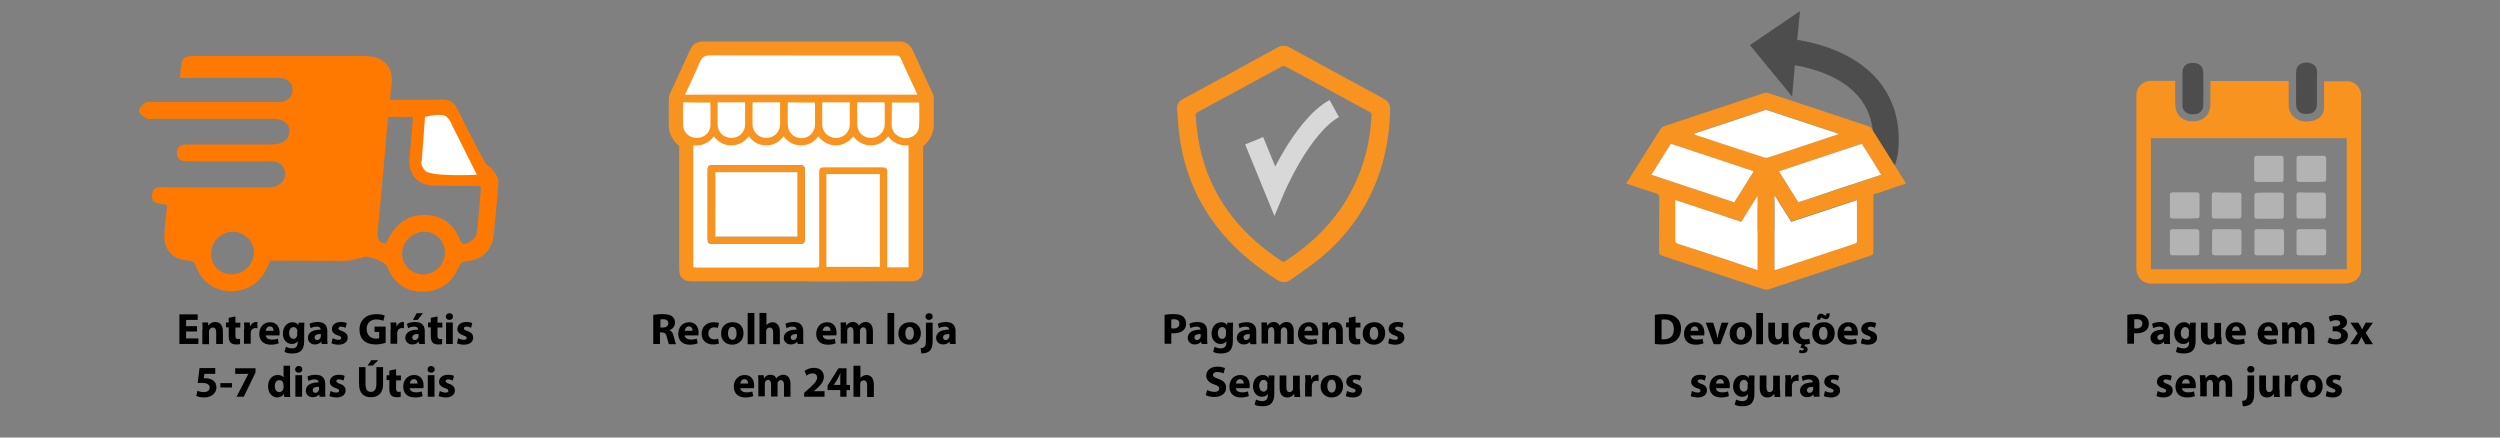 <?xml version="1.0" encoding="utf-8"?>
<!-- Generator: Adobe Illustrator 25.2.1, SVG Export Plug-In . SVG Version: 6.00 Build 0)  -->
<svg version="1.1" id="Layer_1" xmlns="http://www.w3.org/2000/svg" xmlns:xlink="http://www.w3.org/1999/xlink" x="0px" y="0px"
	 viewBox="0 0 1080 189" style="enable-background:new 0 0 1080 189;" xml:space="preserve">
<rect x="0" y="0" width="1080" height="189" fill="#808080" stroke="none"/>
<style type="text/css">
	.st0{fill:#F7931E;}
	.st1{fill:none;stroke:#D8D8D8;stroke-width:8.41;stroke-miterlimit:10;}
	.st2{fill:#4D4D4D;}
	.st3{fill:#B3B3B3;}
	.st4{fill:#FF7900;}
	.st5{fill:none;stroke:#4D4D4D;stroke-width:11;stroke-miterlimit:10;}
	.st6{fill:#4D4D4D;stroke:#4D4D4D;stroke-miterlimit:10;}
	.st7{fill:#FFFFFF;}
	.st8{fill:#F7931E;stroke:#F7931E;stroke-width:6;stroke-miterlimit:10;}
</style>
<g>
	<path class="st0" d="M600.5,49.5c-0.5,11.2-2.7,21.9-7.3,32.2c-5.2,11.7-12.9,21.6-22.8,29.8c-4.1,3.4-8.6,6.3-12.9,9.4
		c-1.9,1.4-3.8,1.3-5.8,0c-7.9-5-15.2-10.7-21.6-17.7c-12-13.2-18.8-28.7-20.8-46.4c-0.4-3.2-0.5-6.3-0.8-9.5
		c-0.2-2.1,0.7-3.5,2.5-4.5c13.6-7.4,27.2-14.7,40.7-22.2c2-1.1,3.7-1.1,5.6,0c13.5,7.4,26.9,14.7,40.4,22c2.1,1.1,3.1,2.7,2.8,5.1
		C600.5,48.3,600.5,48.9,600.5,49.5z M592.4,51.6c0-0.6,0-1.1,0.1-1.7c0.1-0.8-0.1-1.2-0.8-1.5c-12.1-6.6-24.2-13.2-36.4-19.7
		c-0.4-0.2-1.1-0.2-1.5,0c-12.2,6.6-24.3,13.2-36.5,19.8c-0.6,0.3-0.8,0.7-0.8,1.4c0.4,6.1,1.3,12.1,2.9,18
		c2.6,9.5,7,18.2,13.1,25.9c5.9,7.5,13.1,13.7,21.2,19c0.6,0.4,1,0.4,1.6,0c5.2-3.5,10.2-7.3,14.6-11.7c6.3-6.2,11.4-13.2,15.2-21.2
		C589.4,70.9,591.7,61.5,592.4,51.6z"/>
	<path class="st1" d="M541.8,60.8l8.8,21.5c0,0,11.5-27.5,25.8-35.4"/>
</g>
<g>
	<path class="st0" d="M1020,40.3c0,25.7,0,51.3,0,77c-1.2,4.2-4,5.2-7.8,5.2c-27.4-0.1-54.7,0-82.1,0c-0.8,0-1.7,0-2.5-0.2
		c-3-0.8-4.7-3.2-4.7-6.6c0-24.6,0-49.2,0-73.9c0-0.2,0-0.4,0-0.7c0.1-3.5,2.7-6.1,6.2-6.2c1.3,0,2.5,0,3.8,0c2.2,0,4.5,0,6.8,0
		c0,0.4,0,0.8,0,1.1c0,3-0.1,5.9,0,8.9c0,1.2,0.2,2.4,0.7,3.5c1.3,2.8,3.7,4,6.7,4c5,0,7.8-2.8,7.8-7.7c0-2.9,0-5.8,0-8.7
		c0-0.3,0-0.7,0-1c11.3,0,22.5,0,33.8,0c0,0.4,0,0.7,0,1.1c0,3,0,6,0,9c0,3.1,1.4,5.4,4.2,6.7c1.9,0.9,4,0.8,6,0.4
		c3.4-0.7,5.1-2.7,5.1-6.2c0-3.3,0-6.6,0-9.9c0-0.3,0-0.7,0-1c3.6,0,7.1,0,10.5,0c0.7,0,1.4,0.3,2.1,0.6
		C1018.5,36.6,1019.5,38.3,1020,40.3z M929.2,116.3c28.2,0,56.4,0,84.6,0c0-18.9,0-37.7,0-56.6c-28.2,0-56.4,0-84.6,0
		C929.2,78.5,929.2,97.4,929.2,116.3z"/>
	<path class="st2" d="M942.8,38.3c0-2.3,0-4.6,0-6.9c0-2.6,1.6-4.2,4.2-4.2c0.5,0,1.1,0,1.6,0.1c1.9,0.3,3.2,1.8,3.2,3.9
		c0.1,4.7,0.1,9.5,0,14.2c0,2.5-1.6,3.9-4.1,4c-0.5,0-1,0-1.5-0.1c-2-0.3-3.4-1.8-3.4-3.8C942.8,43.1,942.8,40.7,942.8,38.3
		C942.8,38.3,942.8,38.3,942.8,38.3z"/>
	<path class="st2" d="M1000.9,38.2c0,2.3,0,4.5,0,6.8c0,2.7-1.5,4.2-4.2,4.2c-0.4,0-0.9,0-1.3,0c-1.7-0.1-3.2-1.5-3.4-3.2
		c-0.1-0.9-0.1-1.9-0.1-2.8c0-3.9,0-7.7,0-11.6c0-1.7,0.4-3.2,2-4c1.7-0.8,3.5-0.8,5.2,0.1c1.3,0.7,1.8,1.9,1.9,3.3
		C1000.9,33.4,1000.9,35.8,1000.9,38.2z"/>
	<path class="st3" d="M943.8,110.3c-1.7,0-3.4,0-5.1,0c-0.9,0-1.3-0.3-1.3-1.2c0-2.9,0-5.9,0-8.8c0-0.9,0.3-1.3,1.2-1.3
		c3.4,0,6.9,0,10.3,0c0.9,0,1.2,0.4,1.2,1.3c0,2.9,0,5.8,0,8.7c0,1.1-0.2,1.3-1.4,1.3C947.1,110.3,945.5,110.3,943.8,110.3z"/>
	<path class="st3" d="M962,110.3c-1.7,0-3.4,0-5.1,0c-0.9,0-1.3-0.3-1.3-1.2c0-3,0-5.9,0-8.9c0-0.9,0.4-1.2,1.2-1.2
		c3.4,0,6.9,0,10.3,0c0.9,0,1.2,0.4,1.2,1.3c0,2.9,0,5.8,0,8.7c0,1.1-0.2,1.3-1.4,1.3C965.4,110.3,963.7,110.3,962,110.3z"/>
	<path class="st3" d="M980.2,110.3c-1.7,0-3.4,0-5.1,0c-0.8,0-1.2-0.3-1.2-1.2c0-3,0-5.9,0-8.9c0-0.9,0.3-1.2,1.2-1.2
		c3.5,0,7,0,10.4,0c0.8,0,1.2,0.4,1.2,1.2c0,2.9,0,5.9,0,8.8c0,0.9-0.4,1.3-1.2,1.3C983.6,110.3,981.9,110.3,980.2,110.3z"/>
	<path class="st3" d="M998.4,110.3c-1.7,0-3.4,0-5.1,0c-0.8,0-1.2-0.3-1.2-1.2c0-3,0-5.9,0-8.9c0-0.8,0.3-1.2,1.2-1.2
		c3.5,0,7,0,10.4,0c0.8,0,1.2,0.4,1.2,1.2c0,2.9,0,5.9,0,8.8c0,1-0.2,1.3-1.3,1.3C1001.8,110.3,1000.1,110.3,998.4,110.3z"/>
	<path class="st3" d="M980.2,78.6c-1.7,0-3.4,0-5.1,0c-0.9,0-1.3-0.3-1.3-1.2c0-3,0-5.9,0-8.9c0-0.8,0.3-1.2,1.1-1.2
		c3.5,0,7,0,10.5,0c0.8,0,1.1,0.4,1.1,1.2c0,3,0,5.9,0,8.9c0,0.9-0.4,1.2-1.3,1.2C983.6,78.6,981.9,78.6,980.2,78.6z"/>
	<path class="st3" d="M998.4,78.6c-1.7,0-3.4,0-5.1,0c-0.8,0-1.2-0.3-1.2-1.2c0-3,0-6,0-9c0-0.8,0.3-1.1,1.1-1.1c3.5,0,7.1,0,10.6,0
		c0.8,0,1.1,0.4,1.1,1.1c0,3,0,6,0,9c0,0.8-0.3,1.2-1.1,1.1C1001.9,78.6,1000.2,78.6,998.4,78.6z"/>
	<path class="st3" d="M943.8,94.4c-1.7,0-3.5,0-5.2,0c-0.8,0-1.2-0.3-1.2-1.2c0-3,0-5.9,0-8.9c0-0.8,0.3-1.2,1.2-1.2
		c3.5,0,6.9,0,10.4,0c0.8,0,1.2,0.3,1.2,1.1c0,3,0,6,0,9c0,0.8-0.4,1.1-1.1,1.1C947.3,94.4,945.6,94.4,943.8,94.4z"/>
	<path class="st3" d="M962,83.2c1.7,0,3.4,0,5.1,0c0.9,0,1.3,0.4,1.2,1.2c0,2.9,0,5.9,0,8.8c0,0.8-0.3,1.2-1.2,1.2
		c-3.5,0-6.9,0-10.4,0c-0.8,0-1.2-0.3-1.2-1.2c0-3,0-5.9,0-8.9c0-0.9,0.4-1.2,1.2-1.2C958.6,83.2,960.3,83.2,962,83.2z"/>
	<path class="st3" d="M980.2,83.2c1.7,0,3.5,0,5.2,0c0.9,0,1.2,0.4,1.2,1.2c0,3,0,5.9,0,8.9c0,0.8-0.3,1.2-1.1,1.2
		c-3.5,0-7,0-10.5,0c-0.8,0-1.1-0.3-1.1-1.1c0-3,0-6,0-9c0-0.8,0.4-1.1,1.2-1.1C976.7,83.2,978.5,83.2,980.2,83.2z"/>
	<path class="st3" d="M998.4,83.2c1.7,0,3.4,0,5.1,0c0.9,0,1.3,0.3,1.3,1.2c0,3,0,5.9,0,8.9c0,0.8-0.3,1.2-1.1,1.1
		c-3.5,0-7,0-10.5,0c-0.7,0-1.1-0.3-1.1-1.1c0-3,0-6.1,0-9.1c0-0.8,0.4-1.1,1.2-1.1C995,83.2,996.7,83.2,998.4,83.2z"/>
</g>
<path class="st4" d="M116.7,112.6c-2.9,8.1-7.9,12.9-16.4,13.2c-7,0.2-13-3.7-15.4-10.3c-0.8-2.1-1.5-2.9-3.8-3
	c-6.6-0.3-10.5-4.9-10.1-11.5c0.3-4.1,0.8-8.3,1.2-12.1c-0.4-0.4-0.5-0.5-0.6-0.5c-2.7-0.5-6.4-0.1-5.9-4.3c0.4-4,4-3.2,6.7-3.2
	c14,0,28,0,42,0c1.2,0,2.4,0.1,3.6-0.1c3.2-0.5,5.6-3.4,5.2-6.2c-0.6-3.2-2.5-4.9-5.9-4.9c-10.8,0.1-21.6,0-32.3,0c-1.3,0-2.7,0-4,0
	c-2.6,0.1-4.7-0.9-4.6-3.8c0.1-2.6,2-3.6,4.5-3.5c3.2,0,6.5,0,9.7,0c8.9,0,17.8,0,26.7,0c4.9,0,7.7-2.1,7.7-5.7
	c0-3.5-2.7-5.4-7.5-5.4c-17,0-33.9,0-50.9,0c-1.1,0-2.4,0.4-3.2-0.1C61.9,50.3,60,49,60,47.9c0-1.2,1.6-2.8,2.9-3.6
	c0.9-0.6,2.4-0.2,3.6-0.2c17.1,0,34.2,0,51.3,0c1.2,0,2.4,0.1,3.6-0.1c3.2-0.3,5-2.3,5-5.3c0-2.9-2-4.6-4.9-5
	c-1.6-0.2-3.2-0.1-4.8-0.1c-12.9,0-25.8,0-39,0c0.2-1.6,0.3-2.7,0.4-3.8c0.6-5.1,1.1-5.6,6.4-5.6c20.3,0,40.7,0,61,0
	c4.4,0,8.9-0.1,13.3,0.1c7.5,0.3,11.4,5.2,10.3,12.7c-0.3,1.8-0.4,3.7-0.6,6.1c7.6,0,14.8,0.2,22-0.1c3.9-0.2,5.8,1.3,7.4,4.7
	c3.7,7.6,7.6,15.1,11.7,22.6c0.7,1.2,2.3,1.9,3.2,3.1c1.1,1.5,2.6,3.3,2.5,4.8c-0.4,7.9-1.3,15.8-2.1,23.7
	c-0.6,5.8-4.9,10.3-10.8,10.8c-2.3,0.2-3.4,0.7-4.4,3c-2.9,6.8-8.3,10.4-15.8,10.3c-6.9,0-12.2-3.9-15-10.9c-0.8-2-7.9-4.7-9.9-4.1
	c-2.8,0.8-5.7,1.7-8.5,1.7C138.1,112.7,127.5,112.6,116.7,112.6z M207.8,80.8c-0.8-0.4-0.9-0.5-1-0.5c-6.5,0-12.9,0-19.4-0.1
	c-6.6-0.1-10.8-4.5-10.6-11.1c0.1-1.7,0.4-3.5,0.5-5.2c0.4-4.5,0.7-9,1.1-13.4c-3.9,0-7.2,0-10.7,0c-0.6,6.4-1.2,12.6-1.7,18.7
	c-0.9,10.3-1.9,20.6-2.8,30.9c-0.2,2.6,0,4.9,3.6,5.1c0.7-1.3,1.2-2.7,2-3.9c3.6-5.7,8.6-8.7,15.5-8.4c6.6,0.3,11.1,3.6,13.9,9.5
	c0.7,1.6,1.3,3.8,3.5,2.8c1.7-0.8,3.9-2.4,4.2-4C206.8,94.4,207.2,87.6,207.8,80.8z M192.2,109.3c0.1-5-3.8-9.1-8.7-9.2
	c-5.1-0.1-9.7,4.2-9.8,9.3c-0.1,4.9,3.9,9,8.8,9.2C187.8,118.7,192.1,114.5,192.2,109.3z M100.1,118.5c5.2,0,9.6-4.3,9.6-9.4
	c0-4.9-4.1-9-9-9c-5.2,0-9.5,4.3-9.5,9.5C91.1,114.6,95,118.5,100.1,118.5z"/>
<g>
	<g>
		<path class="st5" d="M745.6,94.3c0,0,67.4,3.1,69.1-31.5c2-38.9-44.9-40.8-44.9-40.8"/>
		<polygon class="st6" points="777,5.8 756.7,19.6 773.8,40.4 775.6,20.2 		"/>
	</g>
	<path class="st0" d="M702.5,79.1c0.2-0.3,0.5-0.6,0.7-0.9c4.7-7.5,9.4-14.9,14.1-22.4c0.3-0.5,1-1.1,1.6-1.3
		c14.4-4.8,28.7-9.5,43.1-14.3c0.6-0.2,1.3-0.2,1.9,0c14.4,4.7,28.8,9.5,43.2,14.3c0.5,0.2,1.1,0.5,1.4,1
		c4.9,7.7,9.7,15.4,14.5,23.1c0.1,0.2,0.2,0.4,0.4,0.7c-2.8,0.9-5.5,1.8-8.2,2.8c-1.6,0.5-3.3,1.1-4.9,1.6c-0.8,0.2-1,0.6-1,1.4
		c0,7.9,0,15.8,0,23.7c0,0.9-0.2,1.3-1.1,1.6c-14.7,4.9-29.5,9.8-44.2,14.6c-0.6,0.2-1.4,0.2-2,0c-14.6-4.8-29.3-9.7-43.9-14.5
		c-1.1-0.4-1.5-0.9-1.4-2c0.1-7.8,0-15.6,0.1-23.4c0-0.8-0.2-1.2-1-1.4c-4.4-1.4-8.8-2.9-13.2-4.4C702.5,79.2,702.5,79.2,702.5,79.1
		z M766.6,116.6c0.2,0,0.4,0,0.5-0.1c11.4-3.8,22.9-7.6,34.3-11.4c0.7-0.2,0.8-0.6,0.8-1.2c0-4.4,0-8.7,0-13.1c0-1.4,0-2.9,0-4.5
		c-9.6,3.2-19,6.3-28.4,9.4c-2.4-3.8-4.7-7.5-7.2-11.4C766.6,95.4,766.6,106,766.6,116.6z M752.2,95.8c-9.5-3.1-18.9-6.3-28.4-9.4
		c0,5.9,0,11.6,0,17.4c0,0.9,0.3,1.3,1.1,1.5c8.6,2.8,17.2,5.7,25.9,8.5c2.9,0.9,5.7,1.9,8.6,2.9c0-10.7,0-21.3,0-32.2
		C756.9,88.4,754.6,92,752.2,95.8z M731.7,57.9c0.4,0.2,0.6,0.3,0.8,0.3c9.9,3.3,19.8,6.6,29.8,9.8c0.5,0.2,1.2,0.1,1.7-0.1
		c8.9-2.9,17.8-5.9,26.8-8.9c1.1-0.4,2.2-0.7,3.6-1.2c-0.5-0.2-0.8-0.3-1-0.4c-9.9-3.3-19.8-6.6-29.7-9.8c-0.5-0.2-1.1-0.1-1.6,0
		c-9.7,3.2-19.5,6.4-29.2,9.7C732.6,57.5,732.2,57.7,731.7,57.9z M776.9,87.4c12-4,23.9-7.9,35.8-11.9c-2.9-4.5-5.6-8.9-8.4-13.4
		c-12,4-23.9,7.9-35.8,11.9C771.3,78.5,774,82.9,776.9,87.4z M757.6,74c-12-4-23.9-7.9-35.8-11.9c-2.8,4.5-5.6,8.9-8.4,13.4
		c12,4,23.9,7.9,35.8,11.9C752,82.8,754.8,78.5,757.6,74z"/>
	<path class="st7" d="M766.6,116.6c0-10.7,0-21.3,0-32.2c2.5,3.9,4.8,7.6,7.2,11.4c9.4-3.1,18.9-6.2,28.4-9.4c0,1.6,0,3,0,4.5
		c0,4.4,0,8.7,0,13.1c0,0.6-0.1,1-0.8,1.2c-11.5,3.8-22.9,7.6-34.3,11.4C767,116.6,766.8,116.6,766.6,116.6z"/>
	<path class="st7" d="M752.2,95.8c2.4-3.8,4.7-7.4,7.1-11.3c0,10.9,0,21.5,0,32.2c-2.9-1-5.8-1.9-8.6-2.9
		c-8.6-2.9-17.2-5.7-25.9-8.5c-0.8-0.3-1.1-0.6-1.1-1.5c0-5.7,0-11.5,0-17.4C733.3,89.6,742.7,92.7,752.2,95.8z"/>
	<path class="st7" d="M731.7,57.9c0.5-0.2,0.9-0.4,1.2-0.5c9.7-3.2,19.5-6.5,29.2-9.7c0.5-0.2,1.1-0.2,1.6,0
		c9.9,3.3,19.8,6.5,29.7,9.8c0.2,0.1,0.5,0.2,1,0.4c-1.4,0.5-2.5,0.8-3.6,1.2c-8.9,3-17.8,5.9-26.8,8.9c-0.5,0.2-1.2,0.2-1.7,0.1
		c-9.9-3.2-19.9-6.5-29.8-9.8C732.3,58.1,732.1,58,731.7,57.9z"/>
	<path class="st7" d="M776.9,87.4c-2.8-4.5-5.6-8.9-8.4-13.4c12-4,23.9-7.9,35.8-11.9c2.8,4.4,5.6,8.8,8.4,13.4
		C800.7,79.4,788.8,83.4,776.9,87.4z"/>
	<path class="st7" d="M757.6,74c-2.8,4.5-5.6,8.9-8.4,13.4c-11.9-4-23.8-7.9-35.8-11.9c2.8-4.5,5.6-8.9,8.4-13.4
		C733.7,66,745.6,70,757.6,74z"/>
</g>
<g>
	<path class="st8" d="M346,118.5c-15.7,0-31.4,0-47.1,0c-2.2,0-2.5-0.3-2.5-2.5c0-17.8,0-35.5,0-53.3c0-0.8-0.2-1.3-0.9-1.8
		c-2.3-1.7-3.6-4.1-3.6-7c0-3.7,0-7.4,0-11.1c0-0.4,0.1-0.8,0.3-1.2c2.9-6.4,5.9-12.7,8.8-19.1c0.5-1.2,1.3-1.6,2.6-1.6
		c28.4,0,56.7,0,85.1,0c1.3,0,2.1,0.5,2.7,1.7c2.9,6.4,5.9,12.7,8.8,19.1c0.2,0.4,0.2,0.9,0.2,1.3c0,3.5,0,6.9,0,10.4
		c0,3.3-1.3,5.9-4,7.8c-0.7,0.5-0.6,1-0.6,1.6c0,17.7,0,35.3,0,53c0,0.4,0,0.9,0,1.3c-0.1,0.8-0.5,1.3-1.4,1.4c-0.3,0-0.5,0-0.8,0
		c-12.4,0-24.9,0.1-37.3,0.1C352.8,118.6,349.4,118.6,346,118.5C346,118.6,346,118.6,346,118.5z M299.5,115.5c0.5,0,0.9,0,1.3,0
		c17.2,0,34.4,0,51.6,0c1.1,0,1.4-0.3,1.4-1.4c0-13.2,0-26.4,0-39.5c0-2.1,0.3-2.4,2.5-2.4c8.2,0,16.4,0,24.5,0
		c2.1,0,2.4,0.4,2.4,2.4c0,13.2,0,26.4,0,39.5c0,0.4,0,0.9,0,1.3c3.2,0,6.2,0,9.2,0c0-17.6,0-35.1,0-52.7c-3.7,0.3-6.6-1-8.8-3.9
		c-1.9,2.5-4.4,3.9-7.5,3.9c-3.2,0-5.6-1.5-7.6-3.9c-3.7,4.9-10.8,5.5-15.1,0c-1.9,2.5-4.3,3.9-7.4,3.9c-3.2,0-5.6-1.4-7.6-3.9
		c-1.9,2.5-4.4,3.9-7.5,3.9c-3.2,0-5.6-1.5-7.5-3.9c-2,2.5-4.4,3.9-7.6,3.9c-3.1,0-5.5-1.5-7.5-3.9c-2.3,3-5.3,4.2-8.9,3.9
		C299.5,80.3,299.5,97.8,299.5,115.5z M295.9,40.9c33.5,0,66.9,0,100.4,0c-0.2-0.5-0.4-0.8-0.5-1.2c-2.2-4.8-4.5-9.7-6.7-14.5
		c-0.4-0.9-0.9-1.2-1.9-1.2c-26.7,0-53.3,0.1-80-0.1c-2.7,0-4,0.6-5,3.2C300.3,31.7,298.1,36.2,295.9,40.9z M357,75.2
		c0,13.4,0,26.7,0,40.1c7.7,0,15.4,0,23.1,0c0-13.4,0-26.7,0-40.1C372.4,75.2,364.7,75.2,357,75.2z M355.3,44.2
		c0,0.2-0.1,0.3-0.1,0.4c0,3,0,6,0,9.1c0,3.3,2.5,5.8,5.8,5.9c3.3,0.1,6-2.5,6.1-5.7c0.1-2.4,0-4.9,0-7.3c0-0.8,0-1.5,0-2.4
		C363.1,44.2,359.3,44.2,355.3,44.2z M325.1,44.2c0,3.4-0.1,6.6,0,9.9c0.1,3.2,2.9,5.6,6.2,5.5c3.2-0.1,5.7-2.6,5.7-5.9
		c0-1.9,0-3.8,0-5.7c0-1.3,0-2.5,0-3.8C332.9,44.2,329.1,44.2,325.1,44.2z M385.3,44.3c0,3.4-0.1,6.7,0,10c0.1,2.9,2.6,5.3,5.6,5.4
		c3,0.2,5.9-1.9,6.2-4.8c0.3-3.5,0.1-7,0.1-10.6C393.2,44.3,389.3,44.3,385.3,44.3z M306.9,44.3c-4,0-7.9,0-11.9,0
		c0,3.3-0.1,6.6,0,9.8c0.1,3.1,2.6,5.5,5.7,5.6c3.1,0.1,6-2.2,6.1-5.3C307,51,306.9,47.7,306.9,44.3z M370.3,44.2c0,3.3,0,6.4,0,9.5
		c0,3.3,2.6,5.9,5.9,5.9c3.3,0,6-2.6,6-5.9c0-2.9,0-5.7,0-8.6c0-0.3,0-0.6-0.1-0.9C378.2,44.2,374.3,44.2,370.3,44.2z M310,44.2
		c0,3.3,0,6.5,0,9.6c0,3.2,2.7,5.8,6,5.8c3.2,0,5.8-2.6,5.9-5.8c0-2.9,0-5.8,0-8.7c0-0.3,0-0.6-0.1-0.9
		C317.9,44.2,314,44.2,310,44.2z M352,44.3c-3.9,0-7.8,0-11.7,0c0,0.4-0.1,0.7-0.1,1.1c0,2.8,0,5.6,0,8.4c0,3.4,2.6,6,5.9,6
		c3.3,0,5.9-2.6,5.9-6c0-2.8,0-5.6,0-8.4C352,45,352,44.6,352,44.3z"/>
	<path class="st7" d="M299.5,115.5c0-17.7,0-35.1,0-52.7c3.6,0.3,6.7-0.9,8.9-3.9c1.9,2.5,4.4,3.9,7.5,3.9c3.1,0,5.6-1.4,7.6-3.9
		c1.9,2.5,4.4,3.9,7.5,3.9c3.1,0,5.6-1.4,7.5-3.9c2,2.5,4.4,3.9,7.6,3.9c3.1,0,5.6-1.4,7.4-3.9c4.3,5.5,11.4,4.9,15.1,0
		c1.9,2.4,4.4,3.9,7.6,3.9c3.1,0,5.6-1.4,7.5-3.9c2.2,2.9,5.2,4.2,8.8,3.9c0,17.6,0,35.1,0,52.7c-3.1,0-6.1,0-9.2,0
		c0-0.5,0-0.9,0-1.3c0-13.2,0-26.4,0-39.5c0-2-0.4-2.4-2.4-2.4c-8.2,0-16.4,0-24.5,0c-2.2,0-2.5,0.3-2.5,2.4c0,13.2,0,26.4,0,39.5
		c0,1.1-0.3,1.4-1.4,1.4c-17.2,0-34.4,0-51.6,0C300.4,115.5,300,115.5,299.5,115.5z M326.7,105.4c6.2,0,12.3,0,18.5,0
		c2,0,2.5-0.4,2.5-2.4c0-9.8,0-19.6,0-29.3c0-2-0.4-2.4-2.5-2.4c-12.3,0-24.6,0-37,0c-2,0-2.5,0.4-2.5,2.5c0,9.7,0,19.3,0,29
		c0,2.3,0.3,2.6,2.6,2.6C314.5,105.4,320.6,105.4,326.7,105.4z"/>
	<path class="st7" d="M295.9,40.9c2.2-4.7,4.4-9.2,6.3-13.8c1-2.5,2.3-3.2,5-3.2c26.7,0.1,53.3,0.1,80,0.1c1,0,1.5,0.3,1.9,1.2
		c2.2,4.9,4.4,9.7,6.7,14.5c0.2,0.4,0.3,0.7,0.5,1.2C362.8,40.9,329.4,40.9,295.9,40.9z"/>
	<path class="st7" d="M357,75.2c7.7,0,15.3,0,23.1,0c0,13.3,0,26.7,0,40.1c-7.7,0-15.3,0-23.1,0C357,102,357,88.6,357,75.2z"/>
	<path class="st7" d="M355.3,44.2c3.9,0,7.8,0,11.8,0c0,0.8,0,1.6,0,2.4c0,2.4,0,4.9,0,7.3c-0.1,3.3-2.8,5.8-6.1,5.7
		c-3.3-0.1-5.8-2.6-5.8-5.9c0-3,0-6,0-9.1C355.3,44.6,355.3,44.5,355.3,44.2z"/>
	<path class="st7" d="M325.1,44.2c4,0,7.9,0,11.9,0c0,1.3,0,2.6,0,3.8c0,1.9,0,3.8,0,5.7c0,3.2-2.5,5.8-5.7,5.9
		c-3.2,0.1-6.1-2.3-6.2-5.5C325,50.9,325.1,47.6,325.1,44.2z"/>
	<path class="st7" d="M385.3,44.3c4,0,7.9,0,11.8,0c0,3.6,0.2,7.1-0.1,10.6c-0.2,2.9-3.1,5-6.2,4.8c-2.9-0.2-5.5-2.5-5.6-5.4
		C385.2,50.9,385.3,47.7,385.3,44.3z"/>
	<path class="st7" d="M306.9,44.3c0,3.4,0.1,6.7,0,10c-0.1,3.1-2.9,5.4-6.1,5.3c-3.1-0.1-5.7-2.5-5.7-5.6c-0.1-3.2,0-6.5,0-9.8
		C299,44.3,302.9,44.3,306.9,44.3z"/>
	<path class="st7" d="M370.3,44.2c4,0,7.9,0,11.8,0c0,0.3,0.1,0.6,0.1,0.9c0,2.9,0,5.7,0,8.6c0,3.3-2.7,5.9-6,5.9
		c-3.3,0-5.9-2.6-5.9-5.9C370.3,50.6,370.3,47.5,370.3,44.2z"/>
	<path class="st7" d="M310,44.2c4,0,7.9,0,11.8,0c0,0.3,0.1,0.6,0.1,0.9c0,2.9,0,5.8,0,8.7c0,3.2-2.6,5.8-5.9,5.8
		c-3.3,0-6-2.5-6-5.8C310,50.7,310,47.5,310,44.2z"/>
	<path class="st7" d="M352,44.3c0,0.4,0.1,0.7,0.1,1c0,2.8,0,5.6,0,8.4c0,3.4-2.6,6-5.9,6c-3.3,0-5.9-2.6-5.9-6c0-2.8,0-5.6,0-8.4
		c0-0.3,0-0.7,0.1-1.1C344.2,44.3,348,44.3,352,44.3z"/>
	<path class="st0" d="M326.7,105.4c-6.1,0-12.2,0-18.4,0c-2.2,0-2.6-0.4-2.6-2.6c0-9.7,0-19.3,0-29c0-2.1,0.4-2.5,2.5-2.5
		c12.3,0,24.6,0,37,0c2,0,2.5,0.4,2.5,2.4c0,9.8,0,19.6,0,29.3c0,2-0.4,2.4-2.5,2.4C339,105.4,332.9,105.4,326.7,105.4z M309,74.4
		c0,9.3,0,18.6,0,27.8c11.9,0,23.7,0,35.5,0c0-9.3,0-18.6,0-27.8C332.6,74.4,320.9,74.4,309,74.4z"/>
	<path class="st7" d="M309,74.4c11.9,0,23.6,0,35.5,0c0,9.3,0,18.5,0,27.8c-11.8,0-23.6,0-35.5,0C309,93,309,83.7,309,74.4z"/>
</g>
<path class="st7" d="M183.6,50.5l-1.4,18.8c0,0-1,1.6,1.4,4.4c2.4,2.8,22.4,1.8,22.4,1.8l-11-22c0,0,0-1-2-3S183.6,50.5,183.6,50.5z
	"/>
<g>
	<path d="M85.1,143.2h-4.7v3h5.3v2.4h-8.2v-12.8h7.9v2.4h-5v2.7h4.7V143.2z"/>
	<path d="M87.5,142.3c0-1.2,0-2.1-0.1-3h2.5l0.1,1.3h0.1c0.4-0.6,1.3-1.5,2.9-1.5c1.9,0,3.3,1.3,3.3,4v5.5h-2.9v-5.1
		c0-1.2-0.4-2-1.5-2c-0.8,0-1.3,0.6-1.5,1.1c-0.1,0.2-0.1,0.5-0.1,0.7v5.4h-2.9V142.3z"/>
	<path d="M101.7,136.7v2.7h2.1v2.1h-2.1v3.4c0,1.1,0.3,1.6,1.1,1.6c0.4,0,0.6,0,0.9-0.1l0,2.2c-0.4,0.2-1.1,0.2-1.9,0.2
		c-0.9,0-1.7-0.3-2.2-0.8c-0.5-0.6-0.8-1.4-0.8-2.8v-3.8h-1.2v-2.1h1.2v-2L101.7,136.7z"/>
	<path d="M105.5,142.4c0-1.4,0-2.3-0.1-3.1h2.5l0.1,1.7h0.1c0.5-1.3,1.6-1.9,2.5-1.9c0.3,0,0.4,0,0.6,0v2.7c-0.2,0-0.5-0.1-0.8-0.1
		c-1.1,0-1.8,0.6-2,1.5c0,0.2-0.1,0.4-0.1,0.6v4.7h-2.9V142.4z"/>
	<path d="M114.8,144.9c0.1,1.2,1.3,1.8,2.6,1.8c1,0,1.8-0.1,2.6-0.4l0.4,2c-0.9,0.4-2.1,0.6-3.4,0.6c-3.2,0-5-1.8-5-4.7
		c0-2.4,1.5-5,4.7-5c3,0,4.1,2.3,4.1,4.6c0,0.5-0.1,0.9-0.1,1.1H114.8z M118.2,142.9c0-0.7-0.3-1.9-1.6-1.9c-1.2,0-1.7,1.1-1.8,1.9
		H118.2z"/>
	<path d="M131.5,139.4c0,0.6-0.1,1.4-0.1,2.8v5.2c0,1.8-0.4,3.2-1.4,4.2c-1,0.9-2.4,1.1-3.8,1.1c-1.2,0-2.5-0.2-3.3-0.7l0.6-2.2
		c0.6,0.3,1.6,0.7,2.7,0.7c1.4,0,2.4-0.7,2.4-2.5v-0.6h0c-0.6,0.8-1.4,1.2-2.5,1.2c-2.3,0-3.9-1.9-3.9-4.5c0-3,1.9-4.9,4.2-4.9
		c1.3,0,2.1,0.6,2.5,1.3h0l0.1-1.1H131.5z M128.5,143.1c0-0.2,0-0.4-0.1-0.5c-0.2-0.8-0.8-1.3-1.6-1.3c-1,0-1.9,0.9-1.9,2.6
		c0,1.4,0.7,2.5,1.9,2.5c0.7,0,1.3-0.5,1.5-1.2c0.1-0.2,0.1-0.5,0.1-0.8V143.1z"/>
	<path d="M139,148.6l-0.2-0.9h-0.1c-0.6,0.7-1.6,1.1-2.7,1.1c-1.9,0-3-1.4-3-2.8c0-2.4,2.2-3.6,5.5-3.6v-0.1c0-0.5-0.3-1.2-1.7-1.2
		c-1,0-2,0.3-2.6,0.7l-0.5-1.9c0.6-0.4,1.9-0.8,3.6-0.8c3.1,0,4.1,1.8,4.1,4v3.2c0,0.9,0,1.7,0.1,2.3H139z M138.6,144.3
		c-1.5,0-2.7,0.3-2.7,1.5c0,0.7,0.5,1.1,1.1,1.1c0.7,0,1.3-0.5,1.5-1.1c0-0.2,0.1-0.3,0.1-0.5V144.3z"/>
	<path d="M143.7,146.1c0.5,0.3,1.6,0.7,2.5,0.7c0.9,0,1.2-0.3,1.2-0.8s-0.3-0.7-1.4-1.1c-1.9-0.6-2.7-1.7-2.6-2.8c0-1.7,1.5-3,3.8-3
		c1.1,0,2.1,0.2,2.6,0.5l-0.5,2c-0.4-0.2-1.2-0.5-2-0.5c-0.7,0-1.1,0.3-1.1,0.8c0,0.4,0.4,0.7,1.5,1.1c1.8,0.6,2.5,1.5,2.5,2.9
		c0,1.7-1.4,3-4,3c-1.2,0-2.3-0.3-3-0.6L143.7,146.1z"/>
	<path d="M166.6,148.1c-0.9,0.3-2.6,0.7-4.3,0.7c-2.3,0-4-0.6-5.2-1.7c-1.2-1.1-1.8-2.8-1.8-4.7c0-4.3,3.1-6.7,7.3-6.7
		c1.7,0,2.9,0.3,3.6,0.6l-0.6,2.3c-0.7-0.3-1.6-0.6-3-0.6c-2.4,0-4.2,1.4-4.2,4.1c0,2.6,1.7,4.2,4,4.2c0.7,0,1.2-0.1,1.4-0.2v-2.7
		h-2v-2.3h4.8V148.1z"/>
	<path d="M168.8,142.4c0-1.4,0-2.3-0.1-3.1h2.5l0.1,1.7h0.1c0.5-1.3,1.6-1.9,2.5-1.9c0.3,0,0.4,0,0.6,0v2.7c-0.2,0-0.5-0.1-0.8-0.1
		c-1.1,0-1.8,0.6-2,1.5c0,0.2-0.1,0.4-0.1,0.6v4.7h-2.9V142.4z"/>
	<path d="M181.1,148.6l-0.2-0.9h-0.1c-0.6,0.7-1.6,1.1-2.7,1.1c-1.9,0-3-1.4-3-2.8c0-2.4,2.2-3.6,5.5-3.6v-0.1
		c0-0.5-0.3-1.2-1.7-1.2c-1,0-2,0.3-2.6,0.7l-0.5-1.9c0.6-0.4,1.9-0.8,3.6-0.8c3.1,0,4.1,1.8,4.1,4v3.2c0,0.9,0,1.7,0.1,2.3H181.1z
		 M180.8,144.3c-1.5,0-2.7,0.3-2.7,1.5c0,0.7,0.5,1.1,1.1,1.1c0.7,0,1.3-0.5,1.5-1.1c0-0.2,0.1-0.3,0.1-0.5V144.3z M182.7,135.3
		l-2.3,2.9h-2l1.6-2.9H182.7z"/>
	<path d="M189,136.7v2.7h2.1v2.1H189v3.4c0,1.1,0.3,1.6,1.1,1.6c0.4,0,0.6,0,0.9-0.1l0,2.2c-0.4,0.2-1.1,0.2-1.9,0.2
		c-0.9,0-1.7-0.3-2.2-0.8c-0.5-0.6-0.8-1.4-0.8-2.8v-3.8h-1.2v-2.1h1.2v-2L189,136.7z"/>
	<path d="M195.7,136.8c0,0.8-0.6,1.4-1.6,1.4c-0.9,0-1.5-0.6-1.5-1.4c0-0.8,0.6-1.5,1.5-1.5C195.1,135.3,195.7,135.9,195.7,136.8z
		 M192.7,148.6v-9.3h2.9v9.3H192.7z"/>
	<path d="M197.9,146.1c0.5,0.3,1.6,0.7,2.5,0.7c0.9,0,1.2-0.3,1.2-0.8s-0.3-0.7-1.4-1.1c-1.9-0.6-2.7-1.7-2.6-2.8c0-1.7,1.5-3,3.8-3
		c1.1,0,2.1,0.2,2.6,0.5l-0.5,2c-0.4-0.2-1.2-0.5-2-0.5c-0.7,0-1.1,0.3-1.1,0.8c0,0.4,0.4,0.7,1.5,1.1c1.8,0.6,2.5,1.5,2.5,2.9
		c0,1.7-1.4,3-4,3c-1.2,0-2.3-0.3-3-0.6L197.9,146.1z"/>
	<path d="M93.1,161.5h-4.8l-0.3,1.9c0.3,0,0.5,0,0.8,0c1.2,0,2.4,0.3,3.2,0.9c0.9,0.6,1.5,1.7,1.5,3.1c0,2.3-2,4.3-5.3,4.3
		c-1.5,0-2.8-0.3-3.4-0.7l0.5-2.2c0.6,0.3,1.7,0.6,2.8,0.6c1.2,0,2.5-0.6,2.5-1.9c0-1.3-1-2.1-3.5-2.1c-0.7,0-1.2,0-1.7,0.1l0.8-6.5
		h6.8V161.5z"/>
	<path d="M100.2,165.5v1.9h-5v-1.9H100.2z"/>
	<path d="M110.4,159.1v1.8l-5.1,10.5h-3.1l5.1-9.9v0h-5.7v-2.4H110.4z"/>
	<path d="M125.3,158v10.7c0,1,0,2.1,0.1,2.8h-2.6l-0.1-1.4h0c-0.6,1-1.7,1.6-2.9,1.6c-2.2,0-4-1.9-4-4.8c0-3.1,1.9-4.9,4.2-4.9
		c1.1,0,2,0.4,2.5,1h0v-5H125.3z M122.4,166.1c0-0.2,0-0.4,0-0.5c-0.2-0.8-0.8-1.4-1.7-1.4c-1.3,0-2,1.2-2,2.6c0,1.6,0.8,2.6,2,2.6
		c0.8,0,1.5-0.6,1.7-1.4c0.1-0.2,0.1-0.4,0.1-0.7V166.1z"/>
	<path d="M130.6,159.6c0,0.8-0.6,1.4-1.6,1.4c-0.9,0-1.5-0.6-1.5-1.4c0-0.8,0.6-1.5,1.5-1.5C130,158.1,130.6,158.7,130.6,159.6z
		 M127.6,171.4v-9.3h2.9v9.3H127.6z"/>
	<path d="M138.1,171.4l-0.2-0.9h-0.1c-0.6,0.7-1.6,1.1-2.7,1.1c-1.9,0-3-1.4-3-2.8c0-2.4,2.2-3.6,5.5-3.6v-0.1
		c0-0.5-0.3-1.2-1.7-1.2c-1,0-2,0.3-2.6,0.7l-0.5-1.9c0.6-0.4,1.9-0.8,3.6-0.8c3.1,0,4.1,1.8,4.1,4v3.2c0,0.9,0,1.7,0.1,2.3H138.1z
		 M137.8,167.1c-1.5,0-2.7,0.3-2.7,1.5c0,0.7,0.5,1.1,1.1,1.1c0.7,0,1.3-0.5,1.5-1.1c0-0.2,0.1-0.3,0.1-0.5V167.1z"/>
	<path d="M142.8,168.9c0.5,0.3,1.6,0.7,2.5,0.7c0.9,0,1.2-0.3,1.2-0.8c0-0.5-0.3-0.7-1.4-1.1c-1.9-0.6-2.7-1.7-2.6-2.8
		c0-1.7,1.5-3,3.8-3c1.1,0,2.1,0.2,2.6,0.5l-0.5,2c-0.4-0.2-1.2-0.5-2-0.5c-0.7,0-1.1,0.3-1.1,0.8c0,0.4,0.4,0.7,1.5,1.1
		c1.8,0.6,2.5,1.5,2.5,2.9c0,1.7-1.4,3-4,3c-1.2,0-2.3-0.3-3-0.6L142.8,168.9z"/>
	<path d="M157.9,158.6v7.4c0,2.2,0.8,3.3,2.3,3.3c1.5,0,2.4-1.1,2.4-3.3v-7.4h2.9v7.2c0,4-2,5.8-5.3,5.8c-3.2,0-5.1-1.8-5.1-5.9
		v-7.1H157.9z M163.4,155.6l-2.3,2.3h-2.3l1.6-2.3H163.4z"/>
	<path d="M171.1,159.5v2.7h2.1v2.1h-2.1v3.4c0,1.1,0.3,1.6,1.1,1.6c0.4,0,0.6,0,0.9-0.1l0,2.2c-0.4,0.2-1.1,0.2-1.9,0.2
		c-0.9,0-1.7-0.3-2.2-0.8c-0.5-0.6-0.8-1.4-0.8-2.8v-3.8h-1.2v-2.1h1.2v-2L171.1,159.5z"/>
	<path d="M177,167.7c0.1,1.2,1.3,1.8,2.6,1.8c1,0,1.8-0.1,2.6-0.4l0.4,2c-0.9,0.4-2.1,0.6-3.4,0.6c-3.2,0-5-1.8-5-4.7
		c0-2.4,1.5-5,4.7-5c3,0,4.1,2.3,4.1,4.6c0,0.5-0.1,0.9-0.1,1.1H177z M180.4,165.7c0-0.7-0.3-1.9-1.6-1.9c-1.2,0-1.7,1.1-1.8,1.9
		H180.4z"/>
	<path d="M187.8,159.6c0,0.8-0.6,1.4-1.6,1.4c-0.9,0-1.5-0.6-1.5-1.4c0-0.8,0.6-1.5,1.5-1.5C187.2,158.1,187.8,158.7,187.8,159.6z
		 M184.8,171.4v-9.3h2.9v9.3H184.8z"/>
	<path d="M190,168.9c0.5,0.3,1.6,0.7,2.5,0.7c0.9,0,1.2-0.3,1.2-0.8c0-0.5-0.3-0.7-1.4-1.1c-1.9-0.6-2.7-1.7-2.6-2.8
		c0-1.7,1.5-3,3.8-3c1.1,0,2.1,0.2,2.6,0.5l-0.5,2c-0.4-0.2-1.2-0.5-2-0.5c-0.7,0-1.1,0.3-1.1,0.8c0,0.4,0.4,0.7,1.5,1.1
		c1.8,0.6,2.5,1.5,2.5,2.9c0,1.7-1.4,3-4,3c-1.2,0-2.3-0.3-3-0.6L190,168.9z"/>
</g>
<g>
	<path d="M282.4,136c0.9-0.2,2.3-0.3,3.9-0.3c1.9,0,3.2,0.3,4.1,1c0.8,0.6,1.2,1.5,1.2,2.7c0,1.6-1.2,2.8-2.3,3.2v0.1
		c0.9,0.4,1.4,1.2,1.7,2.4c0.4,1.4,0.8,3.1,1,3.6h-3c-0.2-0.4-0.5-1.4-0.9-3c-0.3-1.6-0.9-2-2.1-2.1h-0.9v5h-2.9V136z M285.3,141.5
		h1.1c1.4,0,2.3-0.7,2.3-1.8c0-1.2-0.8-1.8-2.1-1.8c-0.7,0-1.1,0.1-1.3,0.1V141.5z"/>
	<path d="M295.8,144.9c0.1,1.2,1.3,1.8,2.6,1.8c1,0,1.8-0.1,2.6-0.4l0.4,2c-0.9,0.4-2.1,0.6-3.4,0.6c-3.2,0-5-1.8-5-4.7
		c0-2.4,1.5-5,4.7-5c3,0,4.1,2.3,4.1,4.6c0,0.5-0.1,0.9-0.1,1.1H295.8z M299.2,142.9c0-0.7-0.3-1.9-1.6-1.9c-1.2,0-1.7,1.1-1.8,1.9
		H299.2z"/>
	<path d="M310.6,148.4c-0.5,0.2-1.5,0.4-2.6,0.4c-3,0-4.9-1.8-4.9-4.7c0-2.7,1.9-4.9,5.3-4.9c0.8,0,1.6,0.1,2.2,0.4l-0.5,2.1
		c-0.3-0.2-0.9-0.3-1.6-0.3c-1.5,0-2.5,1.1-2.5,2.6c0,1.7,1.1,2.6,2.5,2.6c0.7,0,1.2-0.1,1.7-0.3L310.6,148.4z"/>
	<path d="M321.2,143.9c0,3.4-2.4,5-4.9,5c-2.7,0-4.8-1.8-4.8-4.8c0-3,2-4.9,5-4.9C319.3,139.1,321.2,141.1,321.2,143.9z M314.5,144
		c0,1.6,0.7,2.8,1.9,2.8c1.1,0,1.8-1.1,1.8-2.8c0-1.4-0.5-2.8-1.8-2.8C315,141.2,314.5,142.6,314.5,144z"/>
	<path d="M323,135.2h2.9v13.5H323V135.2z"/>
	<path d="M328.2,135.2h2.9v5.3h0c0.3-0.4,0.7-0.7,1.1-0.9c0.4-0.2,1-0.4,1.5-0.4c1.8,0,3.2,1.3,3.2,4.1v5.4h-2.9v-5.1
		c0-1.2-0.4-2.1-1.5-2.1c-0.8,0-1.2,0.5-1.4,1c-0.1,0.2-0.1,0.4-0.1,0.6v5.5h-2.9V135.2z"/>
	<path d="M344.6,148.6l-0.2-0.9h-0.1c-0.6,0.7-1.6,1.1-2.7,1.1c-1.9,0-3-1.4-3-2.8c0-2.4,2.2-3.6,5.5-3.6v-0.1
		c0-0.5-0.3-1.2-1.7-1.2c-1,0-2,0.3-2.6,0.7l-0.5-1.9c0.6-0.4,1.9-0.8,3.6-0.8c3.1,0,4.1,1.8,4.1,4v3.2c0,0.9,0,1.7,0.1,2.3H344.6z
		 M344.3,144.3c-1.5,0-2.7,0.3-2.7,1.5c0,0.7,0.5,1.1,1.1,1.1c0.7,0,1.3-0.5,1.5-1.1c0-0.2,0.1-0.3,0.1-0.5V144.3z"/>
	<path d="M355.4,144.9c0.1,1.2,1.3,1.8,2.6,1.8c1,0,1.8-0.1,2.6-0.4l0.4,2c-0.9,0.4-2.1,0.6-3.4,0.6c-3.2,0-5-1.8-5-4.7
		c0-2.4,1.5-5,4.7-5c3,0,4.1,2.3,4.1,4.6c0,0.5-0.1,0.9-0.1,1.1H355.4z M358.8,142.9c0-0.7-0.3-1.9-1.6-1.9c-1.2,0-1.7,1.1-1.8,1.9
		H358.8z"/>
	<path d="M363.2,142.3c0-1.2,0-2.1-0.1-3h2.4l0.1,1.3h0.1c0.4-0.6,1.2-1.5,2.8-1.5c1.2,0,2.1,0.6,2.5,1.6h0c0.3-0.5,0.8-0.9,1.2-1.1
		c0.5-0.3,1.1-0.5,1.8-0.5c1.8,0,3.1,1.3,3.1,4v5.5h-2.8v-5.1c0-1.3-0.4-2.1-1.4-2.1c-0.7,0-1.1,0.5-1.3,1c-0.1,0.2-0.1,0.5-0.1,0.7
		v5.4h-2.8v-5.2c0-1.2-0.4-2-1.3-2c-0.7,0-1.2,0.6-1.3,1c-0.1,0.2-0.1,0.5-0.1,0.7v5.4h-2.8V142.3z"/>
	<path d="M383.4,135.2h2.9v13.5h-2.9V135.2z"/>
	<path d="M397.8,143.9c0,3.4-2.4,5-4.9,5c-2.7,0-4.8-1.8-4.8-4.8c0-3,2-4.9,5-4.9C395.9,139.1,397.8,141.1,397.8,143.9z M391.1,144
		c0,1.6,0.7,2.8,1.9,2.8c1.1,0,1.8-1.1,1.8-2.8c0-1.4-0.5-2.8-1.8-2.8C391.6,141.2,391.1,142.6,391.1,144z"/>
	<path d="M397.7,150.4c0.8-0.1,1.3-0.2,1.7-0.6c0.4-0.4,0.6-1.2,0.6-3v-7.4h2.9v8.1c0,2-0.5,3.3-1.3,4.1c-0.9,0.8-2.2,1.1-3.6,1.1
		L397.7,150.4z M402.9,136.8c0,0.8-0.6,1.4-1.6,1.4c-0.9,0-1.5-0.6-1.5-1.4c0-0.8,0.6-1.5,1.5-1.5
		C402.4,135.3,402.9,135.9,402.9,136.8z"/>
	<path d="M410.4,148.6l-0.2-0.9h-0.1c-0.6,0.7-1.6,1.1-2.7,1.1c-1.9,0-3-1.4-3-2.8c0-2.4,2.2-3.6,5.5-3.6v-0.1
		c0-0.5-0.3-1.2-1.7-1.2c-1,0-2,0.3-2.6,0.7l-0.5-1.9c0.6-0.4,1.9-0.8,3.6-0.8c3.1,0,4.1,1.8,4.1,4v3.2c0,0.9,0,1.7,0.1,2.3H410.4z
		 M410.1,144.3c-1.5,0-2.7,0.3-2.7,1.5c0,0.7,0.5,1.1,1.1,1.1c0.7,0,1.3-0.5,1.5-1.1c0-0.2,0.1-0.3,0.1-0.5V144.3z"/>
	<path d="M319.8,167.7c0.1,1.2,1.3,1.8,2.6,1.8c1,0,1.8-0.1,2.6-0.4l0.4,2c-0.9,0.4-2.1,0.6-3.4,0.6c-3.2,0-5-1.8-5-4.7
		c0-2.4,1.5-5,4.7-5c3,0,4.1,2.3,4.1,4.6c0,0.5-0.1,0.9-0.1,1.1H319.8z M323.2,165.7c0-0.7-0.3-1.9-1.6-1.9c-1.2,0-1.7,1.1-1.8,1.9
		H323.2z"/>
	<path d="M327.6,165.1c0-1.2,0-2.1-0.1-3h2.4l0.1,1.3h0.1c0.4-0.6,1.2-1.5,2.8-1.5c1.2,0,2.1,0.6,2.5,1.6h0c0.3-0.5,0.8-0.9,1.2-1.1
		c0.5-0.3,1.1-0.5,1.8-0.5c1.8,0,3.1,1.3,3.1,4v5.5h-2.8v-5.1c0-1.3-0.4-2.1-1.4-2.1c-0.7,0-1.1,0.5-1.3,1c-0.1,0.2-0.1,0.5-0.1,0.7
		v5.4h-2.8v-5.2c0-1.2-0.4-2-1.3-2c-0.7,0-1.2,0.6-1.3,1c-0.1,0.2-0.1,0.5-0.1,0.7v5.4h-2.8V165.1z"/>
	<path d="M347.4,171.4v-1.7l1.6-1.4c2.7-2.4,4-3.8,4-5.2c0-1-0.6-1.8-2-1.8c-1.1,0-2,0.5-2.6,1l-0.8-2.1c0.9-0.7,2.4-1.3,4-1.3
		c2.8,0,4.3,1.6,4.3,3.9c0,2.1-1.5,3.7-3.3,5.3l-1.1,0.9v0h4.7v2.4H347.4z"/>
	<path d="M363,171.4v-2.9h-5.5v-1.9l4.7-7.5h3.5v7.2h1.5v2.2h-1.5v2.9H363z M363,166.3v-2.7c0-0.7,0-1.5,0.1-2.3h-0.1
		c-0.4,0.8-0.7,1.5-1.1,2.3l-1.7,2.7v0H363z"/>
	<path d="M368.8,158h2.9v5.3h0c0.3-0.4,0.7-0.7,1.1-0.9c0.4-0.2,1-0.4,1.5-0.4c1.8,0,3.2,1.3,3.2,4.1v5.4h-2.9v-5.1
		c0-1.2-0.4-2.1-1.5-2.1c-0.8,0-1.2,0.5-1.4,1c-0.1,0.2-0.1,0.4-0.1,0.6v5.5h-2.9V158z"/>
</g>
<g>
	<path d="M503.2,136c0.9-0.2,2.1-0.3,3.9-0.3c1.8,0,3.1,0.3,3.9,1c0.8,0.6,1.4,1.7,1.4,3s-0.4,2.3-1.2,3c-1,0.9-2.5,1.3-4.2,1.3
		c-0.4,0-0.7,0-1-0.1v4.6h-2.9V136z M506,141.8c0.2,0.1,0.6,0.1,1,0.1c1.5,0,2.5-0.8,2.5-2.1c0-1.2-0.8-1.9-2.3-1.9
		c-0.6,0-1,0.1-1.2,0.1V141.8z"/>
	<path d="M519.1,148.6l-0.2-0.9h-0.1c-0.6,0.7-1.6,1.1-2.7,1.1c-1.9,0-3-1.4-3-2.8c0-2.4,2.2-3.6,5.5-3.6v-0.1
		c0-0.5-0.3-1.2-1.7-1.2c-1,0-2,0.3-2.6,0.7l-0.5-1.9c0.6-0.4,1.9-0.8,3.6-0.8c3.1,0,4.1,1.8,4.1,4v3.2c0,0.9,0,1.7,0.1,2.3H519.1z
		 M518.7,144.3c-1.5,0-2.7,0.3-2.7,1.5c0,0.7,0.5,1.1,1.1,1.1c0.7,0,1.3-0.5,1.5-1.1c0-0.2,0.1-0.3,0.1-0.5V144.3z"/>
	<path d="M532.7,139.4c0,0.6-0.1,1.4-0.1,2.8v5.2c0,1.8-0.4,3.2-1.4,4.2c-1,0.9-2.4,1.1-3.8,1.1c-1.2,0-2.5-0.2-3.3-0.7l0.6-2.2
		c0.6,0.3,1.6,0.7,2.7,0.7c1.4,0,2.4-0.7,2.4-2.5v-0.6h0c-0.6,0.8-1.4,1.2-2.5,1.2c-2.3,0-3.9-1.9-3.9-4.5c0-3,1.9-4.9,4.2-4.9
		c1.3,0,2.1,0.6,2.5,1.3h0l0.1-1.1H532.7z M529.7,143.1c0-0.2,0-0.4-0.1-0.5c-0.2-0.8-0.8-1.3-1.6-1.3c-1,0-1.9,0.9-1.9,2.6
		c0,1.4,0.7,2.5,1.9,2.5c0.7,0,1.3-0.5,1.5-1.2c0.1-0.2,0.1-0.5,0.1-0.8V143.1z"/>
	<path d="M540.2,148.6l-0.2-0.9H540c-0.6,0.7-1.6,1.1-2.7,1.1c-1.9,0-3-1.4-3-2.8c0-2.4,2.2-3.6,5.5-3.6v-0.1c0-0.5-0.3-1.2-1.7-1.2
		c-1,0-2,0.3-2.6,0.7L535,140c0.6-0.4,1.9-0.8,3.6-0.8c3.1,0,4.1,1.8,4.1,4v3.2c0,0.9,0,1.7,0.1,2.3H540.2z M539.9,144.3
		c-1.5,0-2.7,0.3-2.7,1.5c0,0.7,0.5,1.1,1.1,1.1c0.7,0,1.3-0.5,1.5-1.1c0-0.2,0.1-0.3,0.1-0.5V144.3z"/>
	<path d="M545,142.3c0-1.2,0-2.1-0.1-3h2.4l0.1,1.3h0.1c0.4-0.6,1.2-1.5,2.8-1.5c1.2,0,2.1,0.6,2.5,1.6h0c0.3-0.5,0.8-0.9,1.2-1.1
		c0.5-0.3,1.1-0.5,1.8-0.5c1.8,0,3.1,1.3,3.1,4v5.5h-2.8v-5.1c0-1.3-0.4-2.1-1.4-2.1c-0.7,0-1.1,0.5-1.3,1c-0.1,0.2-0.1,0.5-0.1,0.7
		v5.4h-2.8v-5.2c0-1.2-0.4-2-1.3-2c-0.7,0-1.2,0.6-1.3,1c-0.1,0.2-0.1,0.5-0.1,0.7v5.4H545V142.3z"/>
	<path d="M563.5,144.9c0.1,1.2,1.3,1.8,2.6,1.8c1,0,1.8-0.1,2.6-0.4l0.4,2c-1,0.4-2.1,0.6-3.4,0.6c-3.2,0-5-1.8-5-4.7
		c0-2.4,1.5-5,4.7-5c3,0,4.1,2.3,4.1,4.6c0,0.5-0.1,0.9-0.1,1.1H563.5z M566.9,142.9c0-0.7-0.3-1.9-1.6-1.9c-1.2,0-1.7,1.1-1.8,1.9
		H566.9z"/>
	<path d="M571.3,142.3c0-1.2,0-2.1-0.1-3h2.5l0.1,1.3h0.1c0.4-0.6,1.3-1.5,2.9-1.5c1.9,0,3.3,1.3,3.3,4v5.5h-2.9v-5.1
		c0-1.2-0.4-2-1.5-2c-0.8,0-1.3,0.6-1.5,1.1c-0.1,0.2-0.1,0.5-0.1,0.7v5.4h-2.9V142.3z"/>
	<path d="M585.6,136.7v2.7h2.1v2.1h-2.1v3.4c0,1.1,0.3,1.6,1.1,1.6c0.4,0,0.6,0,0.9-0.1l0,2.2c-0.4,0.2-1.1,0.2-1.9,0.2
		c-0.9,0-1.7-0.3-2.2-0.8c-0.5-0.6-0.8-1.4-0.8-2.8v-3.8h-1.2v-2.1h1.2v-2L585.6,136.7z"/>
	<path d="M598.4,143.9c0,3.4-2.4,5-4.9,5c-2.7,0-4.8-1.8-4.8-4.8c0-3,2-4.9,5-4.9C596.5,139.1,598.4,141.1,598.4,143.9z M591.7,144
		c0,1.6,0.7,2.8,1.9,2.8c1.1,0,1.8-1.1,1.8-2.8c0-1.4-0.5-2.8-1.8-2.8C592.2,141.2,591.7,142.6,591.7,144z"/>
	<path d="M600.2,146.1c0.5,0.3,1.6,0.7,2.5,0.7c0.9,0,1.2-0.3,1.2-0.8s-0.3-0.7-1.4-1.1c-1.9-0.6-2.7-1.7-2.6-2.8c0-1.7,1.5-3,3.8-3
		c1.1,0,2.1,0.2,2.6,0.5l-0.5,2c-0.4-0.2-1.2-0.5-2-0.5c-0.7,0-1.1,0.3-1.1,0.8c0,0.4,0.4,0.7,1.5,1.1c1.8,0.6,2.5,1.5,2.5,2.9
		c0,1.7-1.4,3-4,3c-1.2,0-2.3-0.3-3-0.6L600.2,146.1z"/>
	<path d="M521.5,168.5c0.8,0.4,2,0.8,3.2,0.8c1.3,0,2-0.6,2-1.4c0-0.8-0.6-1.3-2.1-1.8c-2.1-0.7-3.5-1.9-3.5-3.8
		c0-2.2,1.8-3.9,4.8-3.9c1.4,0,2.5,0.3,3.3,0.6l-0.6,2.3c-0.5-0.2-1.4-0.6-2.7-0.6s-1.9,0.6-1.9,1.2c0,0.8,0.7,1.2,2.4,1.8
		c2.3,0.8,3.3,2,3.3,3.8c0,2.1-1.7,4-5.2,4c-1.5,0-2.9-0.4-3.6-0.8L521.5,168.5z"/>
	<path d="M533.9,167.7c0.1,1.2,1.3,1.8,2.6,1.8c1,0,1.8-0.1,2.6-0.4l0.4,2c-0.9,0.4-2.1,0.6-3.4,0.6c-3.2,0-5-1.8-5-4.7
		c0-2.4,1.5-5,4.7-5c3,0,4.1,2.3,4.1,4.6c0,0.5-0.1,0.9-0.1,1.1H533.9z M537.3,165.7c0-0.7-0.3-1.9-1.6-1.9c-1.2,0-1.7,1.1-1.8,1.9
		H537.3z"/>
	<path d="M550.6,162.2c0,0.6-0.1,1.4-0.1,2.8v5.2c0,1.8-0.4,3.2-1.4,4.2c-1,0.9-2.4,1.1-3.8,1.1c-1.2,0-2.5-0.2-3.3-0.7l0.6-2.2
		c0.6,0.3,1.6,0.7,2.7,0.7c1.4,0,2.4-0.7,2.4-2.5v-0.6h0c-0.6,0.8-1.4,1.2-2.5,1.2c-2.3,0-3.9-1.9-3.9-4.5c0-3,1.9-4.9,4.2-4.9
		c1.3,0,2.1,0.6,2.5,1.3h0l0.1-1.1H550.6z M547.6,165.9c0-0.2,0-0.4-0.1-0.5c-0.2-0.8-0.8-1.3-1.6-1.3c-1,0-1.9,0.9-1.9,2.6
		c0,1.4,0.7,2.5,1.9,2.5c0.7,0,1.3-0.5,1.5-1.2c0.1-0.2,0.1-0.5,0.1-0.8V165.9z"/>
	<path d="M561.6,168.5c0,1.2,0,2.2,0.1,3h-2.5l-0.1-1.3H559c-0.4,0.6-1.2,1.5-2.9,1.5c-1.9,0-3.3-1.2-3.3-4v-5.5h2.9v5
		c0,1.3,0.4,2.2,1.4,2.2c0.8,0,1.3-0.6,1.4-1c0.1-0.2,0.1-0.4,0.1-0.6v-5.5h2.9V168.5z"/>
	<path d="M563.9,165.2c0-1.4,0-2.3-0.1-3.1h2.5l0.1,1.7h0.1c0.5-1.3,1.6-1.9,2.5-1.9c0.3,0,0.4,0,0.6,0v2.7c-0.2,0-0.5-0.1-0.8-0.1
		c-1.1,0-1.8,0.6-2,1.5c0,0.2-0.1,0.4-0.1,0.6v4.7h-2.9V165.2z"/>
	<path d="M580.2,166.7c0,3.4-2.4,5-4.9,5c-2.7,0-4.8-1.8-4.8-4.8c0-3,2-4.9,5-4.9C578.3,161.9,580.2,163.9,580.2,166.7z
		 M573.4,166.8c0,1.6,0.7,2.8,1.9,2.8c1.1,0,1.8-1.1,1.8-2.8c0-1.4-0.5-2.8-1.8-2.8C574,164,573.4,165.4,573.4,166.8z"/>
	<path d="M581.9,168.9c0.5,0.3,1.6,0.7,2.5,0.7c0.9,0,1.2-0.3,1.2-0.8c0-0.5-0.3-0.7-1.4-1.1c-1.9-0.6-2.7-1.7-2.6-2.8
		c0-1.7,1.5-3,3.8-3c1.1,0,2.1,0.2,2.6,0.5l-0.5,2c-0.4-0.2-1.2-0.5-2-0.5c-0.7,0-1.1,0.3-1.1,0.8c0,0.4,0.4,0.7,1.5,1.1
		c1.8,0.6,2.5,1.5,2.5,2.9c0,1.7-1.4,3-4,3c-1.2,0-2.3-0.3-3-0.6L581.9,168.9z"/>
</g>
<g>
	<path d="M714.9,136c1.1-0.2,2.5-0.3,3.9-0.3c2.4,0,4,0.4,5.2,1.4c1.3,1,2.2,2.6,2.2,4.8c0,2.5-0.9,4.1-2.1,5.2
		c-1.3,1.1-3.4,1.7-5.9,1.7c-1.5,0-2.6-0.1-3.3-0.2V136z M717.8,146.5c0.2,0.1,0.6,0.1,1,0.1c2.6,0,4.3-1.4,4.3-4.5
		c0-2.7-1.5-4.1-4-4.1c-0.6,0-1.1,0.1-1.3,0.1V146.5z"/>
	<path d="M730.3,144.9c0.1,1.2,1.3,1.8,2.6,1.8c1,0,1.8-0.1,2.6-0.4l0.4,2c-1,0.4-2.1,0.6-3.4,0.6c-3.2,0-5-1.8-5-4.7
		c0-2.4,1.5-5,4.7-5c3,0,4.1,2.3,4.1,4.6c0,0.5-0.1,0.9-0.1,1.1H730.3z M733.7,142.9c0-0.7-0.3-1.9-1.6-1.9c-1.2,0-1.7,1.1-1.8,1.9
		H733.7z"/>
	<path d="M740.1,139.4l1.3,4.3c0.2,0.8,0.4,1.5,0.5,2.3h0.1c0.2-0.8,0.3-1.5,0.5-2.3l1.2-4.3h3l-3.5,9.3h-2.9l-3.4-9.3H740.1z"/>
	<path d="M756.9,143.9c0,3.4-2.4,5-4.9,5c-2.7,0-4.8-1.8-4.8-4.8c0-3,2-4.9,5-4.9C755,139.1,756.9,141.1,756.9,143.9z M750.2,144
		c0,1.6,0.7,2.8,1.9,2.8c1.1,0,1.8-1.1,1.8-2.8c0-1.4-0.5-2.8-1.8-2.8C750.7,141.2,750.2,142.6,750.2,144z"/>
	<path d="M758.7,135.2h2.9v13.5h-2.9V135.2z"/>
	<path d="M772.7,145.7c0,1.2,0,2.2,0.1,3h-2.5l-0.1-1.3h-0.1c-0.4,0.6-1.2,1.5-2.9,1.5c-1.9,0-3.3-1.2-3.3-4v-5.5h2.9v5
		c0,1.3,0.4,2.2,1.4,2.2c0.8,0,1.3-0.6,1.4-1c0.1-0.2,0.1-0.4,0.1-0.6v-5.5h2.9V145.7z"/>
	<path d="M782,148.4c-0.4,0.2-1.2,0.4-2.1,0.4l-0.4,0.7c0.7,0.1,1.4,0.6,1.4,1.4c0,1.2-1.1,1.7-2.3,1.7c-0.6,0-1.2-0.2-1.5-0.4
		l0.4-1.1c0.3,0.2,0.7,0.3,1,0.3c0.3,0,0.7-0.1,0.7-0.5c0-0.4-0.4-0.6-1.5-0.7l0.7-1.4c-2.4-0.4-3.9-2.1-3.9-4.7
		c0-2.7,1.9-4.9,5.3-4.9c0.8,0,1.6,0.1,2.2,0.4l-0.5,2.1c-0.3-0.2-0.9-0.3-1.6-0.3c-1.5,0-2.5,1.1-2.5,2.6c0,1.7,1.1,2.6,2.5,2.6
		c0.7,0,1.2-0.1,1.7-0.3L782,148.4z"/>
	<path d="M792.6,143.9c0,3.4-2.4,5-4.9,5c-2.7,0-4.8-1.8-4.8-4.8c0-3,2-4.9,5-4.9C790.7,139.1,792.6,141.1,792.6,143.9z M785,138
		c-0.1-1.6,0.6-2.5,1.6-2.5c0.5,0,0.9,0.2,1.2,0.4c0.3,0.2,0.6,0.4,0.8,0.4c0.3,0,0.4-0.2,0.5-0.9h1.3c0.1,1.7-0.6,2.5-1.6,2.5
		c-0.5,0-0.9-0.2-1.3-0.4c-0.3-0.2-0.5-0.3-0.7-0.3c-0.3,0-0.4,0.3-0.5,0.9H785z M785.8,144c0,1.6,0.7,2.8,1.9,2.8
		c1.1,0,1.8-1.1,1.8-2.8c0-1.4-0.5-2.8-1.8-2.8C786.3,141.2,785.8,142.6,785.8,144z"/>
	<path d="M796.6,144.9c0.1,1.2,1.3,1.8,2.6,1.8c1,0,1.8-0.1,2.6-0.4l0.4,2c-1,0.4-2.1,0.6-3.4,0.6c-3.2,0-5-1.8-5-4.7
		c0-2.4,1.5-5,4.7-5c3,0,4.1,2.3,4.1,4.6c0,0.5-0.1,0.9-0.1,1.1H796.6z M800,142.9c0-0.7-0.3-1.9-1.6-1.9c-1.2,0-1.7,1.1-1.8,1.9
		H800z"/>
	<path d="M804.4,146.1c0.5,0.3,1.6,0.7,2.5,0.7c0.9,0,1.2-0.3,1.2-0.8s-0.3-0.7-1.4-1.1c-1.9-0.6-2.7-1.7-2.6-2.8c0-1.7,1.5-3,3.8-3
		c1.1,0,2.1,0.2,2.6,0.5l-0.5,2c-0.4-0.2-1.2-0.5-2-0.5c-0.7,0-1.1,0.3-1.1,0.8c0,0.4,0.4,0.7,1.5,1.1c1.8,0.6,2.5,1.5,2.5,2.9
		c0,1.7-1.4,3-4,3c-1.2,0-2.3-0.3-3-0.6L804.4,146.1z"/>
	<path d="M730.9,168.9c0.5,0.3,1.6,0.7,2.5,0.7c0.9,0,1.2-0.3,1.2-0.8c0-0.5-0.3-0.7-1.4-1.1c-1.9-0.6-2.7-1.7-2.6-2.8
		c0-1.7,1.5-3,3.8-3c1.1,0,2.1,0.2,2.6,0.5l-0.5,2c-0.4-0.2-1.2-0.5-2-0.5c-0.7,0-1.1,0.3-1.1,0.8c0,0.4,0.4,0.7,1.5,1.1
		c1.8,0.6,2.5,1.5,2.5,2.9c0,1.7-1.4,3-4,3c-1.2,0-2.3-0.3-3-0.6L730.9,168.9z"/>
	<path d="M741.3,167.7c0.1,1.2,1.3,1.8,2.6,1.8c1,0,1.8-0.1,2.6-0.4l0.4,2c-0.9,0.4-2.1,0.6-3.4,0.6c-3.2,0-5-1.8-5-4.7
		c0-2.4,1.5-5,4.7-5c3,0,4.1,2.3,4.1,4.6c0,0.5-0.1,0.9-0.1,1.1H741.3z M744.7,165.7c0-0.7-0.3-1.9-1.6-1.9c-1.2,0-1.7,1.1-1.8,1.9
		H744.7z"/>
	<path d="M758,162.2c0,0.6-0.1,1.4-0.1,2.8v5.2c0,1.8-0.4,3.2-1.4,4.2c-1,0.9-2.4,1.1-3.8,1.1c-1.2,0-2.5-0.2-3.3-0.7l0.6-2.2
		c0.6,0.3,1.6,0.7,2.7,0.7c1.4,0,2.4-0.7,2.4-2.5v-0.6h0c-0.6,0.8-1.4,1.2-2.5,1.2c-2.3,0-3.9-1.9-3.9-4.5c0-3,1.9-4.9,4.2-4.9
		c1.3,0,2.1,0.6,2.5,1.3h0l0.1-1.1H758z M755.1,165.9c0-0.2,0-0.4-0.1-0.5c-0.2-0.8-0.8-1.3-1.6-1.3c-1,0-1.9,0.9-1.9,2.6
		c0,1.4,0.7,2.5,1.9,2.5c0.7,0,1.3-0.5,1.5-1.2c0.1-0.2,0.1-0.5,0.1-0.8V165.9z"/>
	<path d="M769,168.5c0,1.2,0,2.2,0.1,3h-2.5l-0.1-1.3h-0.1c-0.4,0.6-1.2,1.5-2.9,1.5c-1.9,0-3.3-1.2-3.3-4v-5.5h2.9v5
		c0,1.3,0.4,2.2,1.4,2.2c0.8,0,1.3-0.6,1.4-1c0.1-0.2,0.1-0.4,0.1-0.6v-5.5h2.9V168.5z"/>
	<path d="M771.3,165.2c0-1.4,0-2.3-0.1-3.1h2.5l0.1,1.7h0.1c0.5-1.3,1.6-1.9,2.5-1.9c0.3,0,0.4,0,0.6,0v2.7c-0.2,0-0.5-0.1-0.8-0.1
		c-1.1,0-1.8,0.6-2,1.5c0,0.2-0.1,0.4-0.1,0.6v4.7h-2.9V165.2z"/>
	<path d="M783.6,171.4l-0.2-0.9h-0.1c-0.6,0.7-1.6,1.1-2.7,1.1c-1.9,0-3-1.4-3-2.8c0-2.4,2.2-3.6,5.5-3.6v-0.1
		c0-0.5-0.3-1.2-1.7-1.2c-1,0-2,0.3-2.6,0.7l-0.5-1.9c0.6-0.4,1.9-0.8,3.6-0.8c3.1,0,4.1,1.8,4.1,4v3.2c0,0.9,0,1.7,0.1,2.3H783.6z
		 M783.3,167.1c-1.5,0-2.7,0.3-2.7,1.5c0,0.7,0.5,1.1,1.1,1.1c0.7,0,1.3-0.5,1.5-1.1c0-0.2,0.1-0.3,0.1-0.5V167.1z"/>
	<path d="M788.4,168.9c0.5,0.3,1.6,0.7,2.5,0.7c0.9,0,1.2-0.3,1.2-0.8c0-0.5-0.3-0.7-1.4-1.1c-1.9-0.6-2.7-1.7-2.6-2.8
		c0-1.7,1.5-3,3.8-3c1.1,0,2.1,0.2,2.6,0.5l-0.5,2c-0.4-0.2-1.2-0.5-2-0.5c-0.7,0-1.1,0.3-1.1,0.8c0,0.4,0.4,0.7,1.5,1.1
		c1.8,0.6,2.5,1.5,2.5,2.9c0,1.7-1.4,3-4,3c-1.2,0-2.3-0.3-3-0.6L788.4,168.9z"/>
</g>
<g>
	<path d="M919.1,136c0.9-0.2,2.1-0.3,3.9-0.3c1.8,0,3.1,0.3,3.9,1c0.8,0.6,1.4,1.7,1.4,3s-0.4,2.3-1.2,3c-1,0.9-2.5,1.3-4.2,1.3
		c-0.4,0-0.7,0-1-0.1v4.6h-2.9V136z M922,141.8c0.2,0.1,0.6,0.1,1,0.1c1.5,0,2.5-0.8,2.5-2.1c0-1.2-0.8-1.9-2.3-1.9
		c-0.6,0-1,0.1-1.2,0.1V141.8z"/>
	<path d="M935,148.6l-0.2-0.9h-0.1c-0.6,0.7-1.6,1.1-2.7,1.1c-1.9,0-3-1.4-3-2.8c0-2.4,2.2-3.6,5.5-3.6v-0.1c0-0.5-0.3-1.2-1.7-1.2
		c-0.9,0-2,0.3-2.6,0.7l-0.5-1.9c0.6-0.4,1.9-0.8,3.6-0.8c3.1,0,4.1,1.8,4.1,4v3.2c0,0.9,0,1.7,0.1,2.3H935z M934.7,144.3
		c-1.5,0-2.7,0.3-2.7,1.5c0,0.7,0.5,1.1,1.1,1.1c0.7,0,1.3-0.5,1.5-1.1c0-0.2,0.1-0.3,0.1-0.5V144.3z"/>
	<path d="M948.6,139.4c0,0.6-0.1,1.4-0.1,2.8v5.2c0,1.8-0.4,3.2-1.4,4.2c-1,0.9-2.4,1.1-3.8,1.1c-1.2,0-2.5-0.2-3.3-0.7l0.6-2.2
		c0.6,0.3,1.6,0.7,2.7,0.7c1.4,0,2.4-0.7,2.4-2.5v-0.6h0c-0.6,0.8-1.4,1.2-2.5,1.2c-2.3,0-3.9-1.9-3.9-4.5c0-3,1.9-4.9,4.2-4.9
		c1.3,0,2.1,0.6,2.5,1.3h0l0.1-1.1H948.6z M945.7,143.1c0-0.2,0-0.4-0.1-0.5c-0.2-0.8-0.8-1.3-1.6-1.3c-1,0-1.9,0.9-1.9,2.6
		c0,1.4,0.7,2.5,1.9,2.5c0.7,0,1.3-0.5,1.5-1.2c0.1-0.2,0.1-0.5,0.1-0.8V143.1z"/>
	<path d="M959.7,145.7c0,1.2,0,2.2,0.1,3h-2.5l-0.1-1.3H957c-0.4,0.6-1.2,1.5-2.9,1.5c-1.9,0-3.3-1.2-3.3-4v-5.5h2.9v5
		c0,1.3,0.4,2.2,1.4,2.2c0.8,0,1.3-0.6,1.4-1c0.1-0.2,0.1-0.4,0.1-0.6v-5.5h2.9V145.7z"/>
	<path d="M964.2,144.9c0.1,1.2,1.3,1.8,2.6,1.8c1,0,1.8-0.1,2.6-0.4l0.4,2c-0.9,0.4-2.1,0.6-3.4,0.6c-3.2,0-5-1.8-5-4.7
		c0-2.4,1.5-5,4.7-5c3,0,4.1,2.3,4.1,4.6c0,0.5-0.1,0.9-0.1,1.1H964.2z M967.6,142.9c0-0.7-0.3-1.9-1.6-1.9c-1.2,0-1.7,1.1-1.8,1.9
		H967.6z"/>
	<path d="M978.1,144.9c0.1,1.2,1.3,1.8,2.6,1.8c1,0,1.8-0.1,2.6-0.4l0.4,2c-1,0.4-2.1,0.6-3.4,0.6c-3.2,0-5-1.8-5-4.7
		c0-2.4,1.5-5,4.7-5c3,0,4.1,2.3,4.1,4.6c0,0.5-0.1,0.9-0.1,1.1H978.1z M981.5,142.9c0-0.7-0.3-1.9-1.6-1.9c-1.2,0-1.7,1.1-1.8,1.9
		H981.5z"/>
	<path d="M985.9,142.3c0-1.2,0-2.1-0.1-3h2.4l0.1,1.3h0.1c0.4-0.6,1.2-1.5,2.8-1.5c1.2,0,2.1,0.6,2.5,1.6h0c0.3-0.5,0.8-0.9,1.2-1.1
		c0.5-0.3,1.1-0.5,1.8-0.5c1.8,0,3.1,1.3,3.1,4v5.5h-2.8v-5.1c0-1.3-0.4-2.1-1.4-2.1c-0.7,0-1.1,0.5-1.3,1c-0.1,0.2-0.1,0.5-0.1,0.7
		v5.4h-2.8v-5.2c0-1.2-0.4-2-1.3-2c-0.7,0-1.2,0.6-1.3,1c-0.1,0.2-0.1,0.5-0.1,0.7v5.4h-2.8V142.3z"/>
	<path d="M1006.2,145.8c0.5,0.3,1.7,0.8,2.9,0.8c1.5,0,2.3-0.7,2.3-1.7c0-1.2-1.2-1.8-2.5-1.8h-1.2v-2.1h1.1c1,0,2.2-0.4,2.2-1.4
		c0-0.7-0.6-1.3-1.8-1.3c-1,0-2.1,0.4-2.6,0.7l-0.6-2.1c0.7-0.5,2.2-0.9,3.8-0.9c2.6,0,4.1,1.4,4.1,3.1c0,1.3-0.7,2.3-2.3,2.9v0
		c1.5,0.3,2.7,1.4,2.7,3c0,2.2-1.9,3.8-5.1,3.8c-1.6,0-2.9-0.4-3.7-0.9L1006.2,145.8z"/>
	<path d="M1018.8,139.4l0.9,1.5c0.3,0.5,0.5,1,0.8,1.4h0c0.2-0.5,0.5-1,0.7-1.4l0.8-1.5h3.1l-3.1,4.4l3.1,4.9h-3.3l-0.9-1.7
		c-0.3-0.5-0.5-0.9-0.7-1.4h-0.1c-0.2,0.5-0.5,1-0.7,1.4l-0.9,1.7h-3.2l3.2-4.7l-3.1-4.6H1018.8z"/>
	<path d="M932.1,168.9c0.5,0.3,1.6,0.7,2.5,0.7c0.9,0,1.2-0.3,1.2-0.8c0-0.5-0.3-0.7-1.4-1.1c-1.9-0.6-2.7-1.7-2.6-2.8
		c0-1.7,1.5-3,3.8-3c1.1,0,2.1,0.2,2.6,0.5l-0.5,2c-0.4-0.2-1.2-0.5-2-0.5c-0.7,0-1.1,0.3-1.1,0.8c0,0.4,0.4,0.7,1.5,1.1
		c1.8,0.6,2.5,1.5,2.5,2.9c0,1.7-1.4,3-4,3c-1.2,0-2.3-0.3-3-0.6L932.1,168.9z"/>
	<path d="M942.6,167.7c0.1,1.2,1.3,1.8,2.6,1.8c1,0,1.8-0.1,2.6-0.4l0.4,2c-1,0.4-2.1,0.6-3.4,0.6c-3.2,0-5-1.8-5-4.7
		c0-2.4,1.5-5,4.7-5c3,0,4.1,2.3,4.1,4.6c0,0.5-0.1,0.9-0.1,1.1H942.6z M946,165.7c0-0.7-0.3-1.9-1.6-1.9c-1.2,0-1.7,1.1-1.8,1.9
		H946z"/>
	<path d="M950.4,165.1c0-1.2,0-2.1-0.1-3h2.4l0.1,1.3h0.1c0.4-0.6,1.2-1.5,2.8-1.5c1.2,0,2.1,0.6,2.5,1.6h0c0.3-0.5,0.8-0.9,1.2-1.1
		c0.5-0.3,1.1-0.5,1.8-0.5c1.8,0,3.1,1.3,3.1,4v5.5h-2.8v-5.1c0-1.3-0.4-2.1-1.4-2.1c-0.7,0-1.1,0.5-1.3,1c-0.1,0.2-0.1,0.5-0.1,0.7
		v5.4H956v-5.2c0-1.2-0.4-2-1.3-2c-0.7,0-1.2,0.6-1.3,1c-0.1,0.2-0.1,0.5-0.1,0.7v5.4h-2.8V165.1z"/>
	<path d="M968.6,173.2c0.8-0.1,1.3-0.2,1.7-0.6c0.4-0.4,0.6-1.2,0.6-3v-7.4h2.9v8.1c0,2-0.5,3.3-1.3,4.1c-0.9,0.8-2.2,1.1-3.6,1.1
		L968.6,173.2z M973.9,159.6c0,0.8-0.6,1.4-1.6,1.4c-0.9,0-1.5-0.6-1.5-1.4c0-0.8,0.6-1.5,1.5-1.5
		C973.3,158.1,973.9,158.7,973.9,159.6z"/>
	<path d="M984.8,168.5c0,1.2,0,2.2,0.1,3h-2.5l-0.1-1.3h-0.1c-0.4,0.6-1.2,1.5-2.9,1.5c-1.9,0-3.3-1.2-3.3-4v-5.5h2.9v5
		c0,1.3,0.4,2.2,1.4,2.2c0.8,0,1.3-0.6,1.4-1c0.1-0.2,0.1-0.4,0.1-0.6v-5.5h2.9V168.5z"/>
	<path d="M987.1,165.2c0-1.4,0-2.3-0.1-3.1h2.5l0.1,1.7h0.1c0.5-1.3,1.6-1.9,2.5-1.9c0.3,0,0.4,0,0.6,0v2.7c-0.2,0-0.5-0.1-0.8-0.1
		c-1.1,0-1.8,0.6-2,1.5c0,0.2-0.1,0.4-0.1,0.6v4.7h-2.9V165.2z"/>
	<path d="M1003.4,166.7c0,3.4-2.4,5-4.9,5c-2.7,0-4.8-1.8-4.8-4.8c0-3,2-4.9,5-4.9C1001.5,161.9,1003.4,163.9,1003.4,166.7z
		 M996.7,166.8c0,1.6,0.7,2.8,1.9,2.8c1.1,0,1.8-1.1,1.8-2.8c0-1.4-0.5-2.8-1.8-2.8C997.2,164,996.7,165.4,996.7,166.8z"/>
	<path d="M1005.2,168.9c0.5,0.3,1.6,0.7,2.5,0.7c0.9,0,1.2-0.3,1.2-0.8c0-0.5-0.3-0.7-1.4-1.1c-1.9-0.6-2.7-1.7-2.6-2.8
		c0-1.7,1.5-3,3.8-3c1.1,0,2.1,0.2,2.6,0.5l-0.5,2c-0.4-0.2-1.2-0.5-2-0.5c-0.7,0-1.1,0.3-1.1,0.8c0,0.4,0.4,0.7,1.5,1.1
		c1.8,0.6,2.5,1.5,2.5,2.9c0,1.7-1.4,3-4,3c-1.2,0-2.3-0.3-3-0.6L1005.2,168.9z"/>
</g>
</svg>
